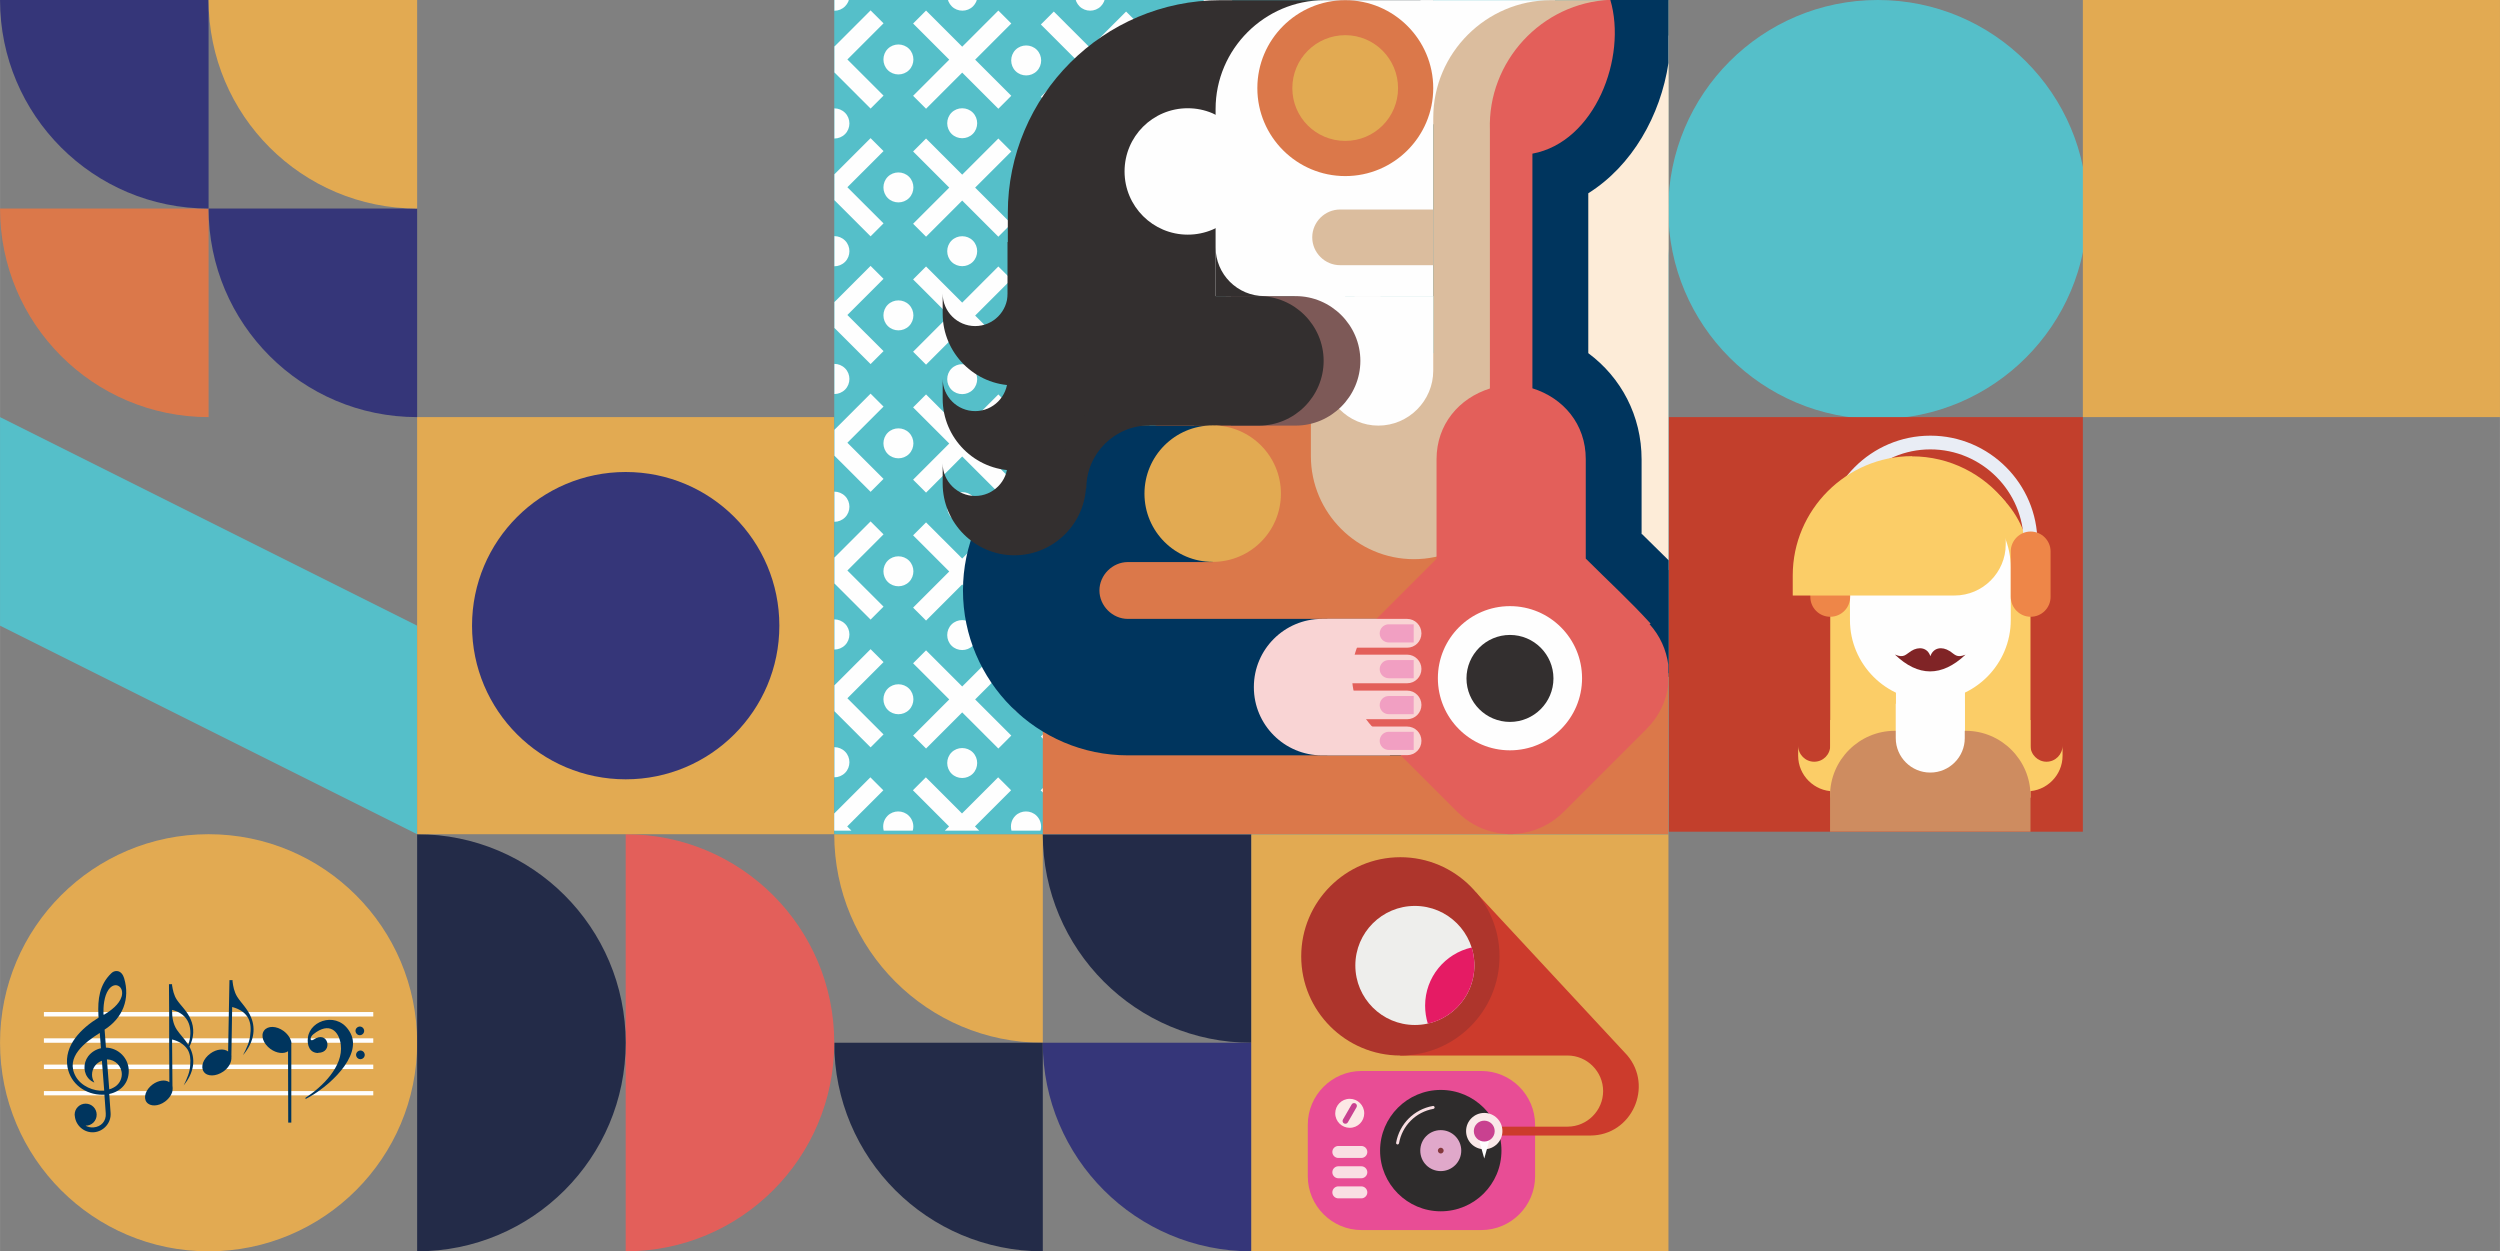 <?xml version="1.0" encoding="UTF-8"?>
<!DOCTYPE svg PUBLIC "-//W3C//DTD SVG 1.1//EN" "http://www.w3.org/Graphics/SVG/1.1/DTD/svg11.dtd">
<!-- Creator: CorelDRAW 2021 (64-Bit) -->
<svg xmlns="http://www.w3.org/2000/svg" xml:space="preserve" width="22.764mm" height="11.394mm" version="1.1" style="shape-rendering:geometricPrecision; text-rendering:geometricPrecision; image-rendering:optimizeQuality; fill-rule:evenodd; clip-rule:evenodd"
viewBox="0 0 129.34 64.74"
 xmlns:xlink="http://www.w3.org/1999/xlink"
 xmlns:xodm="http://www.corel.com/coreldraw/odm/2003">
 <rect x="0" y="0" width="129.34" height="64.74" fill="#808080" stroke="none"/>
 <defs>
  <style type="text/css">
   <![CDATA[
    .fil13 {fill:#FEFEFE}
    .fil18 {fill:#FEFEFE}
    .fil24 {fill:#FDECD8}
    .fil33 {fill:#FCE8E5}
    .fil21 {fill:#F9D4D4}
    .fil12 {fill:#FBCD67}
    .fil27 {fill:#F19FC2}
    .fil28 {fill:#E84D95}
    .fil37 {fill:#E51B64}
    .fil38 {fill:#FAE9E9}
    .fil31 {fill:#F9DFE3}
    .fil16 {fill:#EE8648}
    .fil6 {fill:#E35F5A}
    .fil25 {fill:#E35F5A}
    .fil36 {fill:#EEEEEC}
    .fil17 {fill:#E9EDF5}
    .fil9 {fill:#E2AA52}
    .fil5 {fill:#E2AA52}
    .fil30 {fill:#E0A8CA}
    .fil19 {fill:#DB784A}
    .fil34 {fill:#CC3B2C}
    .fil23 {fill:#DBBD9E}
    .fil11 {fill:#C23F2C}
    .fil15 {fill:#CE8C60}
    .fil39 {fill:#C94190}
    .fil35 {fill:#AE352C}
    .fil14 {fill:#802426}
    .fil32 {fill:#83373C}
    .fil26 {fill:#7D5957}
    .fil8 {fill:#55BFC9}
    .fil0 {fill:#55BFC9}
    .fil22 {fill:#332F2F}
    .fil29 {fill:#2E2C2C}
    .fil10 {fill:#353679}
    .fil7 {fill:#232B48}
    .fil20 {fill:#00355E}
    .fil3 {fill:#E2AA52;fill-rule:nonzero}
    .fil1 {fill:#DB784A;fill-rule:nonzero}
    .fil2 {fill:#353679;fill-rule:nonzero}
    .fil4 {fill:#232B48;fill-rule:nonzero}
   ]]>
  </style>
 </defs>
 <g id="Layer_x0020_1">
  <path class="fil0" d="M97.15 0c5.98,0 10.84,4.85 10.84,10.84 0,5.98 -4.85,10.84 -10.84,10.84 -5.98,0 -10.84,-4.85 -10.84,-10.84 0,-5.98 4.85,-10.84 10.84,-10.84z"/>
  <path class="fil1" d="M10.79 10.79l0 10.79c-5.96,0 -10.79,-4.83 -10.79,-10.79l10.79 0z"/>
  <path class="fil2" d="M21.58 10.79l0 10.79c-5.96,0 -10.79,-4.83 -10.79,-10.79l10.79 0z"/>
  <path class="fil2" d="M10.79 -0l0 10.79c-5.96,0 -10.79,-4.83 -10.79,-10.79l10.79 0z"/>
  <path class="fil3" d="M21.58 -0l0 10.79c-5.96,0 -10.79,-4.83 -10.79,-10.79l10.79 0z"/>
  <path class="fil3" d="M53.95 43.16l0 10.79 0 0c-5.96,0 -10.79,-4.83 -10.79,-10.79l10.79 0z"/>
  <path class="fil4" d="M64.74 43.16l0 10.79c-5.96,0 -10.79,-4.83 -10.79,-10.79l10.79 0z"/>
  <path class="fil4" d="M53.95 53.95l0 10.79 0 0c-5.96,0 -10.79,-4.83 -10.79,-10.79l10.79 0z"/>
  <path class="fil2" d="M64.74 53.95l0 10.79c-5.96,0 -10.79,-4.83 -10.79,-10.79l10.79 0z"/>
  <path class="fil5" d="M10.79 43.16c5.96,0 10.79,4.83 10.79,10.79 0,5.96 -4.83,10.79 -10.79,10.79 -5.96,0 -10.79,-4.83 -10.79,-10.79 0,-5.96 4.83,-10.79 10.79,-10.79z"/>
  <g id="_2839784978928">
   <path class="fil6" d="M32.37 43.16c5.96,0 10.79,4.83 10.79,10.79 0,5.96 -4.83,10.79 -10.79,10.79l0 -21.58z"/>
   <path class="fil7" d="M21.58 43.16c5.96,0 10.79,4.83 10.79,10.79 0,5.96 -4.83,10.79 -10.79,10.79l0 -21.58z"/>
  </g>
  <polygon class="fil8" points="-0,21.58 -0,32.37 21.58,43.16 21.58,32.37 "/>
  <polygon class="fil9" points="43.16,43.16 43.16,21.58 21.58,21.58 21.58,43.16 "/>
  <polygon class="fil9" points="129.34,21.58 129.34,0 107.76,0 107.76,21.58 "/>
  <polygon class="fil9" points="86.32,64.74 86.32,43.16 64.74,43.16 64.74,64.74 "/>
  <path class="fil10" d="M32.37 24.42c4.39,0 7.95,3.56 7.95,7.95 0,4.39 -3.56,7.95 -7.95,7.95 -4.39,0 -7.95,-3.56 -7.95,-7.95 0,-4.39 3.56,-7.95 7.95,-7.95z"/>
  <g id="_2839784980272">
   <polygon class="fil11" points="86.32,21.58 107.76,21.58 107.76,43.03 86.32,43.03 "/>
   <g>
    <path class="fil12" d="M94.69 41.27l10.36 0 0 -11.9c0,-2.85 -2.33,-5.18 -5.18,-5.18l0 0c-2.85,0 -5.18,2.33 -5.18,5.18l0 11.9z"/>
    <path class="fil12" d="M103.03 37.25l2.02 0 0 1.33c0,0.46 0.38,0.83 0.83,0.83l0 0c0.46,0 0.83,-0.38 0.83,-0.83l0 0.52c0,1.01 -0.83,1.84 -1.84,1.84l0 -0c-1.01,0 -1.84,-0.83 -1.84,-1.84l0 -1.84z"/>
    <path class="fil12" d="M96.71 37.25l-2.02 0 0 1.33c0,0.46 -0.37,0.83 -0.83,0.83l0 0c-0.46,0 -0.83,-0.38 -0.83,-0.83l0 0.52c0,1.01 0.83,1.84 1.84,1.84l0 -0c1.01,0 1.84,-0.83 1.84,-1.84l0 -1.84 0 0z"/>
    <polygon class="fil13" points="98.09,33.81 101.66,33.81 101.66,38.94 98.09,38.94 "/>
    <path class="fil13" d="M99.87 25.21l0 0c2.29,0 4.16,1.87 4.16,4.16l0 2.71c0,2.29 -1.87,4.16 -4.16,4.16l0 0c-2.29,0 -4.16,-1.87 -4.16,-4.16l0 -2.71c0,-2.29 1.87,-4.16 4.16,-4.16l0 0z"/>
    <path class="fil14" d="M98.05 33.87c0.46,0.19 0.54,-0.01 0.83,-0.19 0.38,-0.24 0.84,-0.19 0.99,0.27 0.16,-0.46 0.61,-0.51 0.99,-0.27 0.29,0.18 0.36,0.38 0.83,0.19 -1.23,1.16 -2.45,1.15 -3.65,0l0 -0z"/>
    <path class="fil15" d="M105.05 43.03l0 -1.87c0,-1.84 -1.51,-3.35 -3.35,-3.35l-3.67 0c-1.84,0 -3.35,1.51 -3.35,3.35l0 1.87 10.36 0 0 0z"/>
    <path class="fil13" d="M99.87 39.97l0 0c0.98,0 1.78,-0.8 1.78,-1.78l0 -1.78 -3.57 0 0 1.78c0,0.98 0.8,1.78 1.78,1.78l0 0z"/>
    <path class="fil16" d="M94.69 31.91l0 0c-0.57,0 -1.03,-0.46 -1.03,-1.03l0 -2.35c0,-0.56 0.46,-1.03 1.03,-1.03l0 0c0.57,0 1.03,0.46 1.03,1.03l0 2.35c0,0.57 -0.46,1.03 -1.03,1.03l0 0z"/>
    <path class="fil17" d="M104.7 29.73l0 -1.65c0,-2.66 -2.17,-4.83 -4.83,-4.83 -2.65,-0 -4.83,2.17 -4.83,4.83l0 2.54 -0.71 0 0 -2.54c0,-3.05 2.49,-5.54 5.54,-5.54 3.05,-0 5.54,2.49 5.54,5.54l0 1.65 -0.71 0 0 0z"/>
    <path class="fil12" d="M98.92 23.61l0 0c1.96,0 3.72,0.93 4.85,2.37l0 2.18c0,1.46 -1.19,2.65 -2.65,2.65l-8.37 0 0 -1.04c0,-3.39 2.78,-6.17 6.17,-6.17l0 0z"/>
    <path class="fil16" d="M105.06 31.91l-0 0c-0.56,0 -1.03,-0.46 -1.03,-1.03l0 -2.35c0,-0.56 0.46,-1.03 1.03,-1.03l0 0c0.56,0 1.03,0.46 1.03,1.03l0 2.35c0,0.57 -0.46,1.03 -1.03,1.03l0 0z"/>
   </g>
  </g>
  <polygon class="fil0" points="43.16,43.16 86.32,43.16 86.32,0 43.16,0 "/>
  <path class="fil18" d="M67.74 33.8l-0.67 0.67 1.87 1.87 -1.87 1.87 0.67 0.67 1.87 -1.87 1.87 1.87 0.67 -0.67 -1.87 -1.87 1.87 -1.87 -0.67 -0.67 -1.87 1.87 -1.87 -1.87 0 0zm-1.98 1.98c0.3,-0.3 0.8,-0.3 1.1,0 0.3,0.3 0.3,0.8 0,1.1 -0.3,0.3 -0.8,0.3 -1.1,0 -0.3,-0.3 -0.3,-0.8 0,-1.1l0 0zm4.4 4.4c0.3,-0.3 0.3,-0.8 0,-1.1 -0.3,-0.3 -0.8,-0.3 -1.1,0 -0.3,0.3 -0.3,0.8 0,1.1 0.3,0.3 0.8,0.3 1.1,0l0 0zm-2.42 -13l-0.67 0.67 1.87 1.87 -1.87 1.87 0.67 0.67 1.87 -1.87 1.87 1.87 0.67 -0.67 -1.87 -1.87 1.87 -1.87 -0.67 -0.67 -1.87 1.87 -1.87 -1.87 0 0zm-1.98 1.98c0.3,-0.3 0.8,-0.3 1.1,0 0.3,0.3 0.3,0.8 0,1.1 -0.3,0.3 -0.8,0.3 -1.1,0 -0.3,-0.3 -0.3,-0.8 0,-1.1l0 0zm4.4 4.4c0.3,-0.3 0.3,-0.8 0,-1.1 -0.3,-0.3 -0.8,-0.3 -1.1,0 -0.3,0.3 -0.3,0.8 0,1.1 0.3,0.3 0.8,0.3 1.1,0l0 0zm-2.42 -13l-0.67 0.67 1.87 1.87 -1.87 1.87 0.67 0.67 1.87 -1.87 1.87 1.87 0.67 -0.67 -1.87 -1.87 1.87 -1.87 -0.67 -0.67 -1.87 1.87 -1.87 -1.87 0 0zm-1.98 1.98c0.3,-0.3 0.8,-0.3 1.1,0 0.3,0.3 0.3,0.8 0,1.1 -0.3,0.3 -0.8,0.3 -1.1,0 -0.3,-0.3 -0.3,-0.8 0,-1.1l0 0zm4.4 4.4c0.3,-0.3 0.3,-0.8 0,-1.1 -0.3,-0.3 -0.8,-0.3 -1.1,0 -0.3,0.3 -0.3,0.8 0,1.1 0.3,0.3 0.8,0.3 1.1,0l0 0zm-2.42 -13l-0.67 0.67 1.87 1.87 -1.87 1.87 0.67 0.67 1.87 -1.87 1.87 1.87 0.67 -0.67 -1.87 -1.87 1.87 -1.87 -0.67 -0.67 -1.87 1.87 -1.87 -1.87 0 0zm-1.98 1.98c0.3,-0.3 0.8,-0.3 1.1,0 0.3,0.3 0.3,0.8 0,1.1 -0.3,0.3 -0.8,0.3 -1.1,0 -0.3,-0.3 -0.3,-0.8 0,-1.1l0 0zm4.4 4.4c0.3,-0.3 0.3,-0.8 0,-1.1 -0.3,-0.3 -0.8,-0.3 -1.1,0 -0.3,0.3 -0.3,0.8 0,1.1 0.3,0.3 0.8,0.3 1.1,0l0 0zm-2.42 -13l-0.67 0.67 1.87 1.87 -1.87 1.87 0.67 0.67 1.87 -1.87 1.87 1.87 0.67 -0.67 -1.87 -1.87 1.87 -1.87 -0.67 -0.67 -1.87 1.87 -1.87 -1.87 0 0zm-1.98 1.98c0.3,-0.3 0.8,-0.3 1.1,0 0.3,0.3 0.3,0.8 0,1.1 -0.3,0.3 -0.8,0.3 -1.1,0 -0.3,-0.3 -0.3,-0.8 0,-1.1l0 0zm4.4 4.4c0.3,-0.3 0.3,-0.8 0,-1.1 -0.3,-0.3 -0.8,-0.3 -1.1,0 -0.3,0.3 -0.3,0.8 0,1.1 0.3,0.3 0.8,0.3 1.1,0l0 0zm-2.42 -13l-0.67 0.67 1.87 1.87 -1.87 1.87 0.67 0.67 1.87 -1.87 1.87 1.87 0.67 -0.67 -1.87 -1.87 1.87 -1.87 -0.67 -0.67 -1.87 1.87 -1.87 -1.87 0 0zm-1.98 1.98c0.3,-0.3 0.8,-0.3 1.1,0 0.3,0.3 0.3,0.8 0,1.1 -0.3,0.3 -0.8,0.3 -1.1,0 -0.3,-0.3 -0.3,-0.8 0,-1.1l0 0zm4.4 4.4c0.3,-0.3 0.3,-0.8 0,-1.1 -0.3,-0.3 -0.8,-0.3 -1.1,0 -0.3,0.3 -0.3,0.8 0,1.1 0.3,0.3 0.8,0.3 1.1,0l0 0zm-9.03 26.67l-0.67 0.67 1.87 1.87 -1.87 1.87 0.67 0.67 1.87 -1.87 1.87 1.87 0.67 -0.67 -1.87 -1.87 1.87 -1.87 -0.67 -0.67 -1.87 1.87 -1.87 -1.87 0 0zm-1.98 1.98c0.3,-0.3 0.8,-0.3 1.1,0 0.3,0.3 0.3,0.8 0,1.1 -0.3,0.3 -0.8,0.3 -1.1,0 -0.3,-0.3 -0.3,-0.8 0,-1.1l0 0zm4.4 4.4c0.3,-0.3 0.3,-0.8 0,-1.1 -0.3,-0.3 -0.8,-0.3 -1.1,0 -0.3,0.3 -0.3,0.8 0,1.1 0.3,0.3 0.8,0.3 1.1,0l0 0zm-2.42 -13l-0.67 0.67 1.87 1.87 -1.87 1.87 0.67 0.67 1.87 -1.87 1.87 1.87 0.67 -0.67 -1.87 -1.87 1.87 -1.87 -0.67 -0.67 -1.87 1.87 -1.87 -1.87 0 0zm-1.98 1.98c0.3,-0.3 0.8,-0.3 1.1,0 0.3,0.3 0.3,0.8 0,1.1 -0.3,0.3 -0.8,0.3 -1.1,0 -0.3,-0.3 -0.3,-0.8 0,-1.1l0 0zm4.4 4.4c0.3,-0.3 0.3,-0.8 0,-1.1 -0.3,-0.3 -0.8,-0.3 -1.1,0 -0.3,0.3 -0.3,0.8 0,1.1 0.3,0.3 0.8,0.3 1.1,0l0 0zm-2.42 -13l-0.67 0.67 1.87 1.87 -1.87 1.87 0.67 0.67 1.87 -1.87 1.87 1.87 0.67 -0.67 -1.87 -1.87 1.87 -1.87 -0.67 -0.67 -1.87 1.87 -1.87 -1.87 0 0zm-1.98 1.98c0.3,-0.3 0.8,-0.3 1.1,0 0.3,0.3 0.3,0.8 0,1.1 -0.3,0.3 -0.8,0.3 -1.1,0 -0.3,-0.3 -0.3,-0.8 0,-1.1l0 0zm4.4 4.4c0.3,-0.3 0.3,-0.8 0,-1.1 -0.3,-0.3 -0.8,-0.3 -1.1,0 -0.3,0.3 -0.3,0.8 0,1.1 0.3,0.3 0.8,0.3 1.1,0l0 0zm-2.42 -13l-0.67 0.67 1.87 1.87 -1.87 1.87 0.67 0.67 1.87 -1.87 1.87 1.87 0.67 -0.67 -1.87 -1.87 1.87 -1.87 -0.67 -0.67 -1.87 1.87 -1.87 -1.87 0 0zm-1.98 1.98c0.3,-0.3 0.8,-0.3 1.1,0 0.3,0.3 0.3,0.8 0,1.1 -0.3,0.3 -0.8,0.3 -1.1,0 -0.3,-0.3 -0.3,-0.8 0,-1.1l0 0zm4.4 4.4c0.3,-0.3 0.3,-0.8 0,-1.1 -0.3,-0.3 -0.8,-0.3 -1.1,0 -0.3,0.3 -0.3,0.8 0,1.1 0.3,0.3 0.8,0.3 1.1,0l0 0zm-2.42 -13l-0.67 0.67 1.87 1.87 -1.87 1.87 0.67 0.67 1.87 -1.87 1.87 1.87 0.67 -0.67 -1.87 -1.87 1.87 -1.87 -0.67 -0.67 -1.87 1.87 -1.87 -1.87 0 0zm-1.98 1.98c0.3,-0.3 0.8,-0.3 1.1,0 0.3,0.3 0.3,0.8 0,1.1 -0.3,0.3 -0.8,0.3 -1.1,0 -0.3,-0.3 -0.3,-0.8 0,-1.1l0 0zm4.4 4.4c0.3,-0.3 0.3,-0.8 0,-1.1 -0.3,-0.3 -0.8,-0.3 -1.1,0 -0.3,0.3 -0.3,0.8 0,1.1 0.3,0.3 0.8,0.3 1.1,0l0 0zm-2.42 -13l-0.67 0.67 1.87 1.87 -1.87 1.87 0.67 0.67 1.87 -1.87 1.87 1.87 0.67 -0.67 -1.87 -1.87 1.87 -1.87 -0.67 -0.67 -1.87 1.87 -1.87 -1.87 0 0zm-1.98 1.98c0.3,-0.3 0.8,-0.3 1.1,0 0.3,0.3 0.3,0.8 0,1.1 -0.3,0.3 -0.8,0.3 -1.1,0 -0.3,-0.3 -0.3,-0.8 0,-1.1l0 0zm4.4 4.4c0.3,-0.3 0.3,-0.8 0,-1.1 -0.3,-0.3 -0.8,-0.3 -1.1,0 -0.3,0.3 -0.3,0.8 0,1.1 0.3,0.3 0.8,0.3 1.1,0l0 0zm-9.03 26.67l-0.67 0.67 1.87 1.87 -1.87 1.87 0.67 0.67 1.87 -1.87 1.87 1.87 0.67 -0.67 -1.87 -1.87 1.87 -1.87 -0.67 -0.67 -1.87 1.87 -1.87 -1.87 0 0zm-1.98 1.98c0.3,-0.3 0.8,-0.3 1.1,0 0.3,0.3 0.3,0.8 0,1.1 -0.3,0.3 -0.8,0.3 -1.1,0 -0.3,-0.3 -0.3,-0.8 0,-1.1l0 0zm4.4 4.4c0.3,-0.3 0.3,-0.8 0,-1.1 -0.3,-0.3 -0.8,-0.3 -1.1,0 -0.3,0.3 -0.3,0.8 0,1.1 0.3,0.3 0.8,0.3 1.1,0l0 0zm-2.42 -13l-0.67 0.67 1.87 1.87 -1.87 1.87 0.67 0.67 1.87 -1.87 1.87 1.87 0.67 -0.67 -1.87 -1.87 1.87 -1.87 -0.67 -0.67 -1.87 1.87 -1.87 -1.87 0 0zm-1.98 1.98c0.3,-0.3 0.8,-0.3 1.1,0 0.3,0.3 0.3,0.8 0,1.1 -0.3,0.3 -0.8,0.3 -1.1,0 -0.3,-0.3 -0.3,-0.8 0,-1.1l0 0zm4.4 4.4c0.3,-0.3 0.3,-0.8 0,-1.1 -0.3,-0.3 -0.8,-0.3 -1.1,0 -0.3,0.3 -0.3,0.8 0,1.1 0.3,0.3 0.8,0.3 1.1,0l0 0zm-2.42 -13l-0.67 0.67 1.87 1.87 -1.87 1.87 0.67 0.67 1.87 -1.87 1.87 1.87 0.67 -0.67 -1.87 -1.87 1.87 -1.87 -0.67 -0.67 -1.87 1.87 -1.87 -1.87 0 0zm-1.98 1.98c0.3,-0.3 0.8,-0.3 1.1,0 0.3,0.3 0.3,0.8 0,1.1 -0.3,0.3 -0.8,0.3 -1.1,0 -0.3,-0.3 -0.3,-0.8 0,-1.1l0 0zm4.4 4.4c0.3,-0.3 0.3,-0.8 0,-1.1 -0.3,-0.3 -0.8,-0.3 -1.1,0 -0.3,0.3 -0.3,0.8 0,1.1 0.3,0.3 0.8,0.3 1.1,0l0 0zm-2.42 -13l-0.67 0.67 1.87 1.87 -1.87 1.87 0.67 0.67 1.87 -1.87 1.87 1.87 0.67 -0.67 -1.87 -1.87 1.87 -1.87 -0.67 -0.67 -1.87 1.87 -1.87 -1.87 0 0zm-1.98 1.98c0.3,-0.3 0.8,-0.3 1.1,0 0.3,0.3 0.3,0.8 0,1.1 -0.3,0.3 -0.8,0.3 -1.1,0 -0.3,-0.3 -0.3,-0.8 0,-1.1l0 0zm4.4 4.4c0.3,-0.3 0.3,-0.8 0,-1.1 -0.3,-0.3 -0.8,-0.3 -1.1,0 -0.3,0.3 -0.3,0.8 0,1.1 0.3,0.3 0.8,0.3 1.1,0l0 0zm-2.42 -13l-0.67 0.67 1.87 1.87 -1.87 1.87 0.67 0.67 1.87 -1.87 1.87 1.87 0.67 -0.67 -1.87 -1.87 1.87 -1.87 -0.67 -0.67 -1.87 1.87 -1.87 -1.87 0 0zm-1.98 1.98c0.3,-0.3 0.8,-0.3 1.1,0 0.3,0.3 0.3,0.8 0,1.1 -0.3,0.3 -0.8,0.3 -1.1,0 -0.3,-0.3 -0.3,-0.8 0,-1.1l0 0zm4.4 4.4c0.3,-0.3 0.3,-0.8 0,-1.1 -0.3,-0.3 -0.8,-0.3 -1.1,0 -0.3,0.3 -0.3,0.8 0,1.1 0.3,0.3 0.8,0.3 1.1,0l0 0zm-2.42 -13l-0.67 0.67 1.87 1.87 -1.87 1.87 0.67 0.67 1.87 -1.87 1.87 1.87 0.67 -0.67 -1.87 -1.87 1.87 -1.87 -0.67 -0.67 -1.87 1.87 -1.87 -1.87 0 0zm-1.98 1.98c0.3,-0.3 0.8,-0.3 1.1,0 0.3,0.3 0.3,0.8 0,1.1 -0.3,0.3 -0.8,0.3 -1.1,0 -0.3,-0.3 -0.3,-0.8 0,-1.1l0 0zm4.4 4.4c0.3,-0.3 0.3,-0.8 0,-1.1 -0.3,-0.3 -0.8,-0.3 -1.1,0 -0.3,0.3 -0.3,0.8 0,1.1 0.3,0.3 0.8,0.3 1.1,0l0 0zm-9.03 26.67l-0.67 0.67 1.87 1.87 -1.87 1.87 0.67 0.67 1.87 -1.87 1.87 1.87 0.67 -0.67 -1.87 -1.87 1.87 -1.87 -0.67 -0.67 -1.87 1.87 -1.87 -1.87 0 0zm-1.98 1.98c0.3,-0.3 0.8,-0.3 1.1,0 0.3,0.3 0.3,0.8 0,1.1 -0.3,0.3 -0.8,0.3 -1.1,0 -0.3,-0.3 -0.3,-0.8 0,-1.1l0 0zm4.4 4.4c0.3,-0.3 0.3,-0.8 0,-1.1 -0.3,-0.3 -0.8,-0.3 -1.1,0 -0.3,0.3 -0.3,0.8 0,1.1 0.3,0.3 0.8,0.3 1.1,0l0 0zm-2.42 -13l-0.67 0.67 1.87 1.87 -1.87 1.87 0.67 0.67 1.87 -1.87 1.87 1.87 0.67 -0.67 -1.87 -1.87 1.87 -1.87 -0.67 -0.67 -1.87 1.87 -1.87 -1.87 0 0zm-1.98 1.98c0.3,-0.3 0.8,-0.3 1.1,0 0.3,0.3 0.3,0.8 0,1.1 -0.3,0.3 -0.8,0.3 -1.1,0 -0.3,-0.3 -0.3,-0.8 0,-1.1l0 0zm4.4 4.4c0.3,-0.3 0.3,-0.8 0,-1.1 -0.3,-0.3 -0.8,-0.3 -1.1,0 -0.3,0.3 -0.3,0.8 0,1.1 0.3,0.3 0.8,0.3 1.1,0l0 0zm-2.42 -13l-0.67 0.67 1.87 1.87 -1.87 1.87 0.67 0.67 1.87 -1.87 1.87 1.87 0.67 -0.67 -1.87 -1.87 1.87 -1.87 -0.67 -0.67 -1.87 1.87 -1.87 -1.87 0 0zm-1.98 1.98c0.3,-0.3 0.8,-0.3 1.1,0 0.3,0.3 0.3,0.8 0,1.1 -0.3,0.3 -0.8,0.3 -1.1,0 -0.3,-0.3 -0.3,-0.8 0,-1.1l0 0zm4.4 4.4c0.3,-0.3 0.3,-0.8 0,-1.1 -0.3,-0.3 -0.8,-0.3 -1.1,0 -0.3,0.3 -0.3,0.8 0,1.1 0.3,0.3 0.8,0.3 1.1,0l0 0zm-2.42 -13l-0.67 0.67 1.87 1.87 -1.87 1.87 0.67 0.67 1.87 -1.87 1.87 1.87 0.67 -0.67 -1.87 -1.87 1.87 -1.87 -0.67 -0.67 -1.87 1.87 -1.87 -1.87 0 0zm-1.98 1.98c0.3,-0.3 0.8,-0.3 1.1,0 0.3,0.3 0.3,0.8 0,1.1 -0.3,0.3 -0.8,0.3 -1.1,0 -0.3,-0.3 -0.3,-0.8 0,-1.1l0 0zm4.4 4.4c0.3,-0.3 0.3,-0.8 0,-1.1 -0.3,-0.3 -0.8,-0.3 -1.1,0 -0.3,0.3 -0.3,0.8 0,1.1 0.3,0.3 0.8,0.3 1.1,0l0 0zm-2.42 -13l-0.67 0.67 1.87 1.87 -1.87 1.87 0.67 0.67 1.87 -1.87 1.87 1.87 0.67 -0.67 -1.87 -1.87 1.87 -1.87 -0.67 -0.67 -1.87 1.87 -1.87 -1.87 0 0zm-1.98 1.98c0.3,-0.3 0.8,-0.3 1.1,0 0.3,0.3 0.3,0.8 0,1.1 -0.3,0.3 -0.8,0.3 -1.1,0 -0.3,-0.3 -0.3,-0.8 0,-1.1l0 0zm4.4 4.4c0.3,-0.3 0.3,-0.8 0,-1.1 -0.3,-0.3 -0.8,-0.3 -1.1,0 -0.3,0.3 -0.3,0.8 0,1.1 0.3,0.3 0.8,0.3 1.1,0l0 0zm-2.42 -13l-0.67 0.67 1.87 1.87 -1.87 1.87 0.67 0.67 1.87 -1.87 1.87 1.87 0.67 -0.67 -1.87 -1.87 1.87 -1.87 -0.67 -0.67 -1.87 1.87 -1.87 -1.87 0 0zm-1.98 1.98c0.3,-0.3 0.8,-0.3 1.1,0 0.3,0.3 0.3,0.8 0,1.1 -0.3,0.3 -0.8,0.3 -1.1,0 -0.3,-0.3 -0.3,-0.8 0,-1.1l0 0zm4.4 4.4c0.3,-0.3 0.3,-0.8 0,-1.1 -0.3,-0.3 -0.8,-0.3 -1.1,0 -0.3,0.3 -0.3,0.8 0,1.1 0.3,0.3 0.8,0.3 1.1,0l0 0zm-7.16 31.73l0 1.56c0.2,0 0.4,-0.08 0.55,-0.23 0.3,-0.3 0.3,-0.8 0,-1.1 -0.15,-0.15 -0.35,-0.23 -0.55,-0.23l0 0zm0 -3.19l0 1.33 1.87 1.87 0.67 -0.67 -1.87 -1.87 1.87 -1.87 -0.67 -0.67 -1.87 1.87 0 0zm0 -3.42l0 1.56c0.2,-0 0.4,-0.08 0.55,-0.23 0.3,-0.3 0.3,-0.8 0,-1.1 -0.15,-0.15 -0.35,-0.23 -0.55,-0.23l0 0zm0 -3.19l0 1.33 1.87 1.87 0.67 -0.67 -1.87 -1.87 1.87 -1.87 -0.67 -0.67 -1.87 1.87 0 0zm0 -3.42l0 1.56c0.2,0 0.4,-0.08 0.55,-0.23 0.3,-0.3 0.3,-0.8 0,-1.1 -0.15,-0.15 -0.35,-0.23 -0.55,-0.23l0 0zm0 -3.19l0 1.33 1.87 1.87 0.67 -0.67 -1.87 -1.87 1.87 -1.87 -0.67 -0.67 -1.87 1.87 0 0zm0 -3.42l0 1.56c0.2,0 0.4,-0.08 0.55,-0.23 0.3,-0.3 0.3,-0.8 0,-1.1 -0.15,-0.15 -0.35,-0.23 -0.55,-0.23l0 0zm0 -3.19l0 1.33 1.87 1.87 0.67 -0.67 -1.87 -1.87 1.87 -1.87 -0.67 -0.67 -1.87 1.87 0 0zm0 -3.42l0 1.56c0.2,0 0.4,-0.08 0.55,-0.23 0.3,-0.3 0.3,-0.8 0,-1.1 -0.15,-0.15 -0.35,-0.23 -0.55,-0.23l0 0zm0 -3.19l0 1.33 1.87 1.87 0.67 -0.67 -1.87 -1.87 1.87 -1.87 -0.67 -0.67 -1.87 1.87 0 0zm0 -3.42l0 1.56c0.2,0 0.4,-0.08 0.55,-0.23 0.3,-0.3 0.3,-0.8 0,-1.1 -0.15,-0.15 -0.35,-0.23 -0.55,-0.23l0 0zm0 -3.19l0 1.33 1.87 1.87 0.67 -0.67 -1.87 -1.87 1.87 -1.87 -0.67 -0.67 -1.87 1.87 0 0zm0.78 -2.6l-0.78 0 0 0.74c0.2,0 0.4,-0.08 0.55,-0.23 0.14,-0.14 0.22,-0.32 0.23,-0.51l0 0zm6.61 0l-1.55 0c0.01,0.19 0.09,0.37 0.23,0.51 0.3,0.3 0.8,0.3 1.1,0 0.14,-0.14 0.22,-0.32 0.23,-0.51l0 0zm6.61 0l-1.55 0c0.01,0.19 0.09,0.37 0.23,0.51 0.3,0.3 0.8,0.3 1.1,0 0.14,-0.14 0.22,-0.32 0.23,-0.51l0 0zm6.61 0l-1.55 0c0.01,0.19 0.09,0.37 0.23,0.51 0.3,0.3 0.8,0.3 1.1,0 0.14,-0.14 0.22,-0.32 0.23,-0.51l0 0zm6.61 0l-1.55 0c0.01,0.19 0.09,0.37 0.23,0.51 0.3,0.3 0.8,0.3 1.1,0 0.14,-0.14 0.22,-0.32 0.23,-0.51l0 0zm-1.66 43.16l1.76 0 -0.22 -0.22 1.87 -1.87 -0.67 -0.67 -1.87 1.87 -1.87 -1.87 -0.67 0.67 1.87 1.87 -0.21 0.22 0 0zm-3.17 0l1.49 0c0.08,-0.26 0.01,-0.56 -0.2,-0.77 -0.3,-0.3 -0.8,-0.3 -1.1,0 -0.21,0.21 -0.27,0.5 -0.2,0.77l0 0zm-3.45 0l1.77 0 -0.22 -0.22 1.87 -1.87 -0.67 -0.67 -1.87 1.87 -1.87 -1.87 -0.67 0.67 1.87 1.87 -0.22 0.22 0 0zm-3.16 0l1.49 0c0.08,-0.26 0.01,-0.56 -0.2,-0.77 -0.3,-0.3 -0.8,-0.3 -1.1,0 -0.21,0.21 -0.27,0.5 -0.2,0.77l0 0zm-3.45 0l1.77 0 -0.22 -0.22 1.87 -1.87 -0.67 -0.67 -1.87 1.87 -1.87 -1.87 -0.67 0.67 1.87 1.87 -0.22 0.22 0 0zm-3.16 0l1.49 0c0.08,-0.26 0.01,-0.56 -0.2,-0.77 -0.3,-0.3 -0.8,-0.3 -1.1,0 -0.21,0.21 -0.27,0.5 -0.2,0.77l0 0zm-3.45 0l1.77 0 -0.22 -0.22 1.87 -1.87 -0.67 -0.67 -1.87 1.87 -1.87 -1.87 -0.67 0.67 1.87 1.87 -0.22 0.22 0 0zm-3.16 0l1.49 0c0.08,-0.26 0.01,-0.56 -0.2,-0.77 -0.3,-0.3 -0.8,-0.3 -1.1,0 -0.21,0.21 -0.27,0.5 -0.2,0.77l0 0zm-2.56 0l0.88 0 -0.22 -0.22 1.87 -1.87 -0.67 -0.67 -1.87 1.87 0 0.88z"/>
  <path class="fil19" d="M64.52 20.82l9.77 0 4 22.34 -24.34 0 0 -11.17c0,-6.14 4.76,-11.17 10.57,-11.17l0 0z"/>
  <path class="fil20" d="M62.74 22.02l-4.39 0c-4.69,0 -8.53,3.84 -8.53,8.53l0 0c0,4.69 3.84,8.53 8.53,8.53l24.67 0 0 -7.06 -24.67 0c-0.8,0 -1.47,-0.68 -1.47,-1.47 0,-0.8 0.68,-1.47 1.47,-1.47l4.39 0 0 -7.06z"/>
  <path class="fil21" d="M68.39 39.08l3.52 0 0 -7.06 -3.52 0c-1.94,0 -3.52,1.58 -3.52,3.52l0 0.02c0,1.94 1.58,3.52 3.52,3.52l0 0z"/>
  <path class="fil22" d="M74.15 0.01l-11.01 0c-6.05,0 -11,4.95 -11,11l0 11.01 10.76 0 0 -6.7 11.25 0 0 -15.31z"/>
  <path class="fil23" d="M78.49 18.27l-10.67 0 0 5.33c0,2.93 2.4,5.33 5.33,5.33l0 0c2.93,0 5.33,-2.4 5.33,-5.33l0 -5.33z"/>
  <polygon class="fil13" points="80.45,0.01 73.49,0.01 73.49,6.43 80.45,6.43 "/>
  <path class="fil23" d="M86.32 0.01l-6.08 0c-3.35,0 -6.09,2.74 -6.09,6.09l0 12.59 6.09 0c3.26,0 5.94,-2.59 6.08,-5.82l0 -12.87z"/>
  <polygon class="fil24" points="86.32,1.84 82.17,1.84 82.17,29.49 86.32,29.49 "/>
  <path class="fil20" d="M84.93 27.64l0 -3.87c0,-2.26 -1.06,-4.24 -2.76,-5.5 0,-4.99 0,-3.45 0,-8.27 2.27,-1.42 3.74,-4.02 4.15,-6.74l0 -3.26 -3.17 0 0 3.01 -4.03 0 0 32.01 7.21 0 0 -6.03c-0.43,-0.43 -0.96,-0.94 -1.38,-1.36l0 0z"/>
  <polygon class="fil19" points="86.32,43.16 77.99,43.16 77.99,34.83 86.32,34.83 "/>
  <path class="fil25" d="M85.34 32.29c0.55,0.61 0.87,1.34 0.97,2.1l0 1.06c-0.11,0.83 -0.48,1.62 -1.11,2.25l-4.31 4.31c-0.5,0.5 -1.11,0.84 -1.75,1.01 -0.03,0.01 -0.06,0.02 -0.09,0.02l0 0c-0.03,0.01 -0.06,0.01 -0.09,0.02l0 0c-0.03,0.01 -0.06,0.01 -0.09,0.02l0 0c-0.03,0.01 -0.06,0.01 -0.09,0.02l0 0c-0.03,0.01 -0.06,0.01 -0.09,0.01l0 0c-0.03,0 -0.06,0.01 -0.1,0.01l0 0c-0.03,0 -0.06,0.01 -0.09,0.01l0 0c-0.03,0 -0.06,0.01 -0.09,0.01l0 0c-0.03,0 -0.06,0 -0.09,0.01l0 0c-0.03,0 -0.06,0 -0.09,0l0 0c-0.03,0 -0.06,0 -0.09,0l0 0c-0.03,0 -0.06,-0 -0.09,-0l0 0c-0.03,-0 -0.06,-0 -0.09,-0l0 0c-0.03,-0 -0.06,-0 -0.09,-0.01l0 0c-0.03,-0 -0.06,-0.01 -0.09,-0.01l0 0c-0.03,-0 -0.06,-0.01 -0.09,-0.01l0 0c-0.03,-0 -0.06,-0.01 -0.09,-0.01l0 0c-0.03,-0 -0.06,-0.01 -0.09,-0.01l0 0c-0.03,-0.01 -0.06,-0.01 -0.09,-0.02l0 0c-0.03,-0.01 -0.06,-0.01 -0.09,-0.02l0 0c-0.03,-0.01 -0.06,-0.01 -0.09,-0.02l0 0c-0.03,-0.01 -0.06,-0.02 -0.09,-0.02 -0.64,-0.17 -1.25,-0.51 -1.75,-1.01l-4.31 -4.31c-1.53,-1.53 -1.53,-4.03 0,-5.56l3.23 -3.23 0 -5.15c0,-1.81 1.17,-3.16 2.76,-3.66l0 -13.39c-0.12,-3.52 2.67,-6.57 6.23,-6.72 0.88,2.98 -0.79,7.36 -4.03,7.96 0,2.67 0,9.47 0,12.14 1.6,0.5 2.76,1.85 2.76,3.66l0 5.15c1.11,1.11 2.32,2.22 3.36,3.37l0 0z"/>
  <path class="fil13" d="M78.12 31.36c-2.06,0 -3.73,1.67 -3.73,3.73 0,2.06 1.67,3.73 3.73,3.73 2.06,0 3.73,-1.67 3.73,-3.73 0,-2.06 -1.67,-3.73 -3.73,-3.73l0 0z"/>
  <path class="fil22" d="M78.12 32.85c-1.24,0 -2.25,1.01 -2.25,2.25 0,1.24 1.01,2.25 2.25,2.25 1.24,0 2.25,-1.01 2.25,-2.25 0,-1.24 -1.01,-2.25 -2.25,-2.25l0 0z"/>
  <path class="fil13" d="M61.45 5.6c-1.81,0 -3.27,1.46 -3.27,3.27 0,1.81 1.47,3.27 3.27,3.27 1.81,0 3.27,-1.46 3.27,-3.27 0,-1.81 -1.47,-3.27 -3.27,-3.27l0 0z"/>
  <path class="fil13" d="M74.15 0.01l-5.63 0c-3.09,0 -5.63,2.53 -5.63,5.63l0 9.69 11.25 0 0 -15.31z"/>
  <path class="fil19" d="M69.6 0.01c-2.51,0 -4.55,2.04 -4.55,4.55 0,2.51 2.04,4.55 4.55,4.55 2.51,0 4.55,-2.04 4.55,-4.55 0,-2.51 -2.04,-4.55 -4.55,-4.55l0 0z"/>
  <path class="fil23" d="M74.15 10.84l-4.82 0c-0.79,0 -1.44,0.65 -1.44,1.44l0 0c0,0.79 0.65,1.44 1.44,1.44l4.82 0 0 -2.88z"/>
  <path class="fil18" d="M74.15 15.32l-5.67 0 0 3.86c0,1.56 1.28,2.84 2.83,2.84l0 0c1.56,0 2.84,-1.28 2.84,-2.84l0 -3.86z"/>
  <path class="fil5" d="M69.6 1.82c-1.51,0 -2.74,1.22 -2.74,2.74 0,1.51 1.22,2.73 2.74,2.73 1.51,0 2.73,-1.22 2.73,-2.73 0,-1.51 -1.22,-2.74 -2.73,-2.74l0 0z"/>
  <polygon class="fil13" points="69.59,14.71 66.98,14.71 66.98,17.32 69.59,17.32 "/>
  <path class="fil26" d="M67.03 15.32l-3.35 0 0 6.7 3.35 0c1.84,0 3.35,-1.51 3.35,-3.35l0 0c0,-1.84 -1.51,-3.35 -3.35,-3.35l0 0z"/>
  <path class="fil22" d="M65.13 15.32l-3.35 0 0 6.7 3.35 0c1.84,0 3.35,-1.51 3.35,-3.35l0 0c0,-1.84 -1.51,-3.35 -3.35,-3.35l0 0z"/>
  <path class="fil5" d="M62.74 29.07c-1.95,0 -3.53,-1.58 -3.53,-3.53 0,-1.95 1.58,-3.53 3.53,-3.53 1.95,0 3.53,1.58 3.53,3.53 0,1.95 -1.58,3.53 -3.53,3.53l0 0z"/>
  <path class="fil21" d="M68.67 32.02l4.13 0c0.41,0 0.74,0.34 0.74,0.75l0 0c0,0.41 -0.33,0.74 -0.74,0.74l-4.13 0 0 -1.49z"/>
  <path class="fil21" d="M68.67 33.87l4.13 0c0.41,0 0.74,0.34 0.74,0.74l0 0c0,0.41 -0.33,0.74 -0.74,0.74l-4.13 0 0 -1.49z"/>
  <path class="fil21" d="M68.67 35.73l4.13 0c0.41,0 0.74,0.34 0.74,0.74l0 0c0,0.41 -0.33,0.74 -0.74,0.74l-4.13 0 0 -1.49z"/>
  <path class="fil21" d="M68.67 37.59l4.13 0c0.41,0 0.74,0.33 0.74,0.74l0 0c0,0.41 -0.33,0.74 -0.74,0.74l-4.13 0 0 -1.49z"/>
  <path class="fil27" d="M73.14 32.3l-1.29 0c-0.26,0 -0.47,0.21 -0.47,0.47l0 0c0,0.26 0.21,0.47 0.47,0.47l1.29 0 0 -0.93z"/>
  <path class="fil27" d="M73.14 34.15l-1.29 0c-0.26,0 -0.47,0.21 -0.47,0.47l0 0c0,0.26 0.21,0.47 0.47,0.47l1.29 0 0 -0.93z"/>
  <path class="fil27" d="M73.14 36.01l-1.29 0c-0.26,0 -0.47,0.21 -0.47,0.47l0 0c0,0.26 0.21,0.47 0.47,0.47l1.29 0 0 -0.93z"/>
  <path class="fil27" d="M73.14 37.86l-1.29 0c-0.26,0 -0.47,0.21 -0.47,0.47l0 0c0,0.26 0.21,0.47 0.47,0.47l1.29 0 0 -0.93z"/>
  <path class="fil22" d="M65.42 15.32l-2.53 0 0 -2.53c0,1.4 1.13,2.53 2.53,2.53l0 0z"/>
  <path class="fil22" d="M56.2 21.31l-4.07 0 0 2.67c0,0.92 -0.75,1.68 -1.68,1.68l0 0c-0.92,0 -1.68,-0.76 -1.68,-1.68l0 1.04c0,2.04 1.67,3.71 3.71,3.71l0 0c2.04,0 3.71,-1.67 3.71,-3.71l0 -3.71z"/>
  <path class="fil22" d="M59.47 20.37l-3.59 0 0 4.91 0.32 0c0,-1.81 1.46,-3.27 3.27,-3.27l0 -1.64z"/>
  <path class="fil22" d="M56.2 16.92l-4.07 0 0 2.67c0,0.92 -0.75,1.68 -1.68,1.68l0 0c-0.92,0 -1.68,-0.75 -1.68,-1.68l0 1.04c0,2.04 1.67,3.71 3.71,3.71l0 0c2.04,0 3.71,-1.67 3.71,-3.71l0 -3.71z"/>
  <path class="fil22" d="M56.2 12.52l-4.07 0 0 2.67c0,0.92 -0.75,1.68 -1.68,1.68l0 0c-0.92,0 -1.68,-0.75 -1.68,-1.68l0 1.04c0,2.04 1.67,3.71 3.71,3.71l0 0c2.04,0 3.71,-1.67 3.71,-3.71l0 -3.71z"/>
  <polygon class="fil13" points="2.27,52.36 19.31,52.36 19.31,52.59 2.27,52.59 "/>
  <polygon class="fil13" points="2.27,53.72 19.31,53.72 19.31,53.95 2.27,53.95 "/>
  <polygon class="fil13" points="2.27,55.08 19.31,55.08 19.31,55.31 2.27,55.31 "/>
  <polygon class="fil13" points="2.27,56.45 19.31,56.45 19.31,56.67 2.27,56.67 "/>
  <g id="_2839785002256">
   <path class="fil20" d="M16.46 54.48c-0.43,0 -0.59,-0.39 -0.53,-0.81 0.12,-0.92 1.61,-1.38 2.21,-0.2 0.6,1.18 -1.14,2.79 -2.33,3.39l-0.01 -0.06c0.86,-0.56 1.97,-1.62 1.83,-2.75 -0.09,-0.7 -0.59,-1.21 -1.42,-0.54 -0.18,0.14 -0.2,0.4 0.01,0.28 0.76,-0.53 1.04,0.68 0.24,0.68l0 0zm2.18 -0.13c0.12,-0 0.22,0.09 0.23,0.22 0,0.12 -0.09,0.22 -0.22,0.23 -0.12,0 -0.22,-0.09 -0.23,-0.22 -0,-0.12 0.09,-0.22 0.22,-0.23l0 0zm-0.03 -1.24c0.12,-0 0.22,0.09 0.23,0.22 0,0.12 -0.09,0.22 -0.22,0.23 -0.12,0 -0.22,-0.09 -0.23,-0.22 -0,-0.12 0.09,-0.22 0.22,-0.23l0 0z"/>
   <path class="fil20" d="M8.93 56.28c0,0.02 0,0.04 -0,0.06 -0,0.22 -0.15,0.47 -0.39,0.65 -0.35,0.26 -0.78,0.27 -0.96,0.03 -0.18,-0.24 -0.04,-0.65 0.31,-0.91 0.3,-0.22 0.66,-0.27 0.87,-0.12 -0,-0.27 -0.02,-3.53 -0.01,-3.53 -0,-0.51 -0.01,-1.03 -0.01,-1.54l0.16 -0 0 0.06c0.04,0.24 0.09,0.51 0.25,0.75 0.2,0.3 0.53,0.58 0.71,1 0.2,0.45 0.18,0.94 -0.06,1.42 0.02,0.04 0.04,0.08 0.06,0.13 0.27,0.6 0.14,1.26 -0.36,1.88 0.17,-0.35 0.33,-0.7 0.34,-1.08 0.03,-0.3 -0.01,-0.56 -0.13,-0.77 -0.19,-0.29 -0.47,-0.44 -0.8,-0.53l0 0.01 -0.01 0 0.02 2.38c0,0.03 0.01,0.07 0.01,0.11l0 -0zm0.22 -3c0.16,0.24 0.41,0.48 0.59,0.78 0.26,-0.79 0.08,-1.59 -0.84,-1.81 0,0.37 0.04,0.71 0.25,1.03l0 0z"/>
   <path class="fil20" d="M11.97 54.71c0,0.02 -0,0.04 -0,0.06 -0.01,0.23 -0.16,0.49 -0.42,0.67 -0.38,0.26 -0.83,0.27 -1.01,0.01 -0.18,-0.26 -0.03,-0.68 0.35,-0.95 0.32,-0.23 0.7,-0.26 0.91,-0.1 0.02,-1.23 0.05,-2.46 0.07,-3.69l0.16 0 -0 0.07c0.03,0.25 0.08,0.53 0.24,0.79 0.2,0.32 0.54,0.62 0.72,1.07 0.26,0.63 0.12,1.32 -0.42,1.95 0.19,-0.36 0.36,-0.72 0.38,-1.11 0.09,-0.7 -0.19,-1.18 -0.94,-1.38l-0.04 2.49c0,0.04 0.01,0.07 0,0.11l0 0z"/>
   <path class="fil20" d="M5.41 56.64c-0.04,0 -0.07,0 -0.11,0 -0.87,0 -1.65,-0.55 -1.81,-1.43 -0.2,-1.13 0.73,-2.02 1.61,-2.56 -0,-0.03 -0,-0.06 -0.01,-0.1l-0 -0.04 0 0c-0.04,-0.81 0.05,-1.56 0.66,-2.15 0.08,-0.08 0.18,-0.13 0.3,-0.12 0.2,0.01 0.32,0.2 0.37,0.37 0.32,1.07 -0.07,2.06 -1.01,2.66l0.07 0.93c0.65,0.02 1.18,0.55 1.18,1.21 0,0.63 -0.41,1.06 -1.01,1.19l0.07 0.98c0.04,0.51 -0.36,0.96 -0.86,1 -0.5,0.04 -0.94,-0.34 -0.99,-0.83 -0,-0.03 -0.01,-0.05 -0.01,-0.08 0,-0.32 0.26,-0.57 0.57,-0.57 0.32,0 0.57,0.26 0.57,0.57 0,0.32 -0.25,0.57 -0.57,0.57 0.01,0.01 0.02,0.01 0.03,0.02 0.11,0.05 0.24,0.08 0.37,0.07 0.4,-0.03 0.67,-0.32 0.64,-0.73l-0.07 -0.97 0 0zm-0.19 -2.41l-0.06 -0.79c-0.75,0.48 -1.81,1.25 -1.24,2.26 0.28,0.49 0.91,0.77 1.47,0.73l-0.12 -1.55c-0.31,0.11 -0.51,0.4 -0.51,0.72 0,0.12 0.03,0.24 0.09,0.35l0.03 0.06 -0.06 -0.03c-0.07,-0.03 -0.14,-0.08 -0.19,-0.13 -0.33,-0.31 -0.34,-0.84 -0.07,-1.2 0.17,-0.22 0.4,-0.36 0.67,-0.42l0 0zm0.31 0.59l0.12 1.54c0.08,-0.02 0.15,-0.05 0.22,-0.09 0.26,-0.13 0.43,-0.4 0.43,-0.69 0,-0.42 -0.34,-0.76 -0.76,-0.77l0 -0zm-0.19 -2.35l0.02 -0 0 0.04c0.36,-0.21 0.81,-0.54 0.93,-0.95 0.06,-0.2 0.03,-0.46 -0.18,-0.56 -0.2,-0.09 -0.39,0.05 -0.5,0.21 -0.23,0.33 -0.27,0.87 -0.26,1.26l0 0z"/>
   <path class="fil20" d="M15.08 53.98c-0.02,-0.22 -0.17,-0.46 -0.41,-0.64 -0.37,-0.27 -0.82,-0.28 -1.01,-0.02 -0.19,0.26 -0.04,0.68 0.33,0.95 0.32,0.23 0.69,0.27 0.91,0.12 0,1.23 0.01,2.46 0.01,3.69l0.16 0 0 -1.49 -0 -2.39 0 -0.02 0 -0.19z"/>
  </g>
  <path class="fil28" d="M76.64 55.41l-6.2 0c-1.53,0 -2.78,1.25 -2.78,2.78l0 2.67c0,1.53 1.25,2.78 2.78,2.78l6.2 0c1.53,0 2.78,-1.25 2.78,-2.78l0 -2.67c0,-1.53 -1.25,-2.78 -2.78,-2.78l0 0z"/>
  <path class="fil29" d="M74.54 56.39c-1.73,0 -3.14,1.41 -3.14,3.14 0,1.73 1.41,3.14 3.14,3.14 1.73,0 3.14,-1.4 3.14,-3.14 0,-1.73 -1.4,-3.14 -3.14,-3.14l0 0z"/>
  <path class="fil30" d="M74.54 58.47c-0.59,0 -1.06,0.47 -1.06,1.06 0,0.59 0.47,1.06 1.06,1.06 0.58,0 1.06,-0.47 1.06,-1.06 0,-0.58 -0.47,-1.06 -1.06,-1.06l0 0z"/>
  <path class="fil31" d="M70.43 61.38l-1.19 0c-0.17,0 -0.31,0.14 -0.31,0.31l0 0c0,0.17 0.14,0.31 0.31,0.31l1.19 0c0.17,0 0.31,-0.14 0.31,-0.31l0 0c0,-0.17 -0.14,-0.31 -0.31,-0.31l0 0z"/>
  <path class="fil31" d="M70.43 60.34l-1.19 0c-0.17,0 -0.31,0.14 -0.31,0.31l0 0c0,0.17 0.14,0.31 0.31,0.31l1.19 0c0.17,0 0.31,-0.14 0.31,-0.31l0 0c0,-0.17 -0.14,-0.31 -0.31,-0.31l0 0z"/>
  <path class="fil31" d="M70.43 59.29l-1.19 0c-0.17,0 -0.31,0.14 -0.31,0.31l0 0c0,0.17 0.14,0.31 0.31,0.31l1.19 0c0.17,0 0.31,-0.14 0.31,-0.31l0 0c0,-0.17 -0.14,-0.31 -0.31,-0.31l0 0z"/>
  <path class="fil32" d="M74.54 59.38c-0.08,0 -0.15,0.07 -0.15,0.15 0,0.08 0.07,0.15 0.15,0.15 0.08,0 0.15,-0.07 0.15,-0.15 0,-0.08 -0.07,-0.15 -0.15,-0.15l0 0z"/>
  <path class="fil33" d="M69.83 56.85c-0.42,0 -0.75,0.34 -0.75,0.75 0,0.42 0.34,0.75 0.75,0.75 0.42,0 0.75,-0.34 0.75,-0.75 0,-0.42 -0.34,-0.75 -0.75,-0.75l0 0z"/>
  <path class="fil34" d="M76.36 46.16l-3.92 8.45 8.66 0c1.01,0 1.84,0.83 1.84,1.84 0,1.01 -0.83,1.84 -1.84,1.84l-3.86 0 0 0.46 5.03 0c2.16,0 3.29,-2.55 1.91,-4.16l-7.83 -8.43 0 0z"/>
  <path class="fil35" d="M72.45 44.35c-2.83,0 -5.13,2.3 -5.13,5.13 0,2.83 2.3,5.13 5.13,5.13 2.83,0 5.13,-2.3 5.13,-5.13 0,-2.83 -2.3,-5.13 -5.13,-5.13l0 0z"/>
  <path class="fil36" d="M73.2 46.87c-1.7,0 -3.08,1.38 -3.08,3.08 0,1.7 1.38,3.08 3.08,3.08 1.7,0 3.08,-1.38 3.08,-3.08 0,-1.7 -1.38,-3.08 -3.08,-3.08l0 0z"/>
  <path class="fil37" d="M73.87 52.96c1.38,-0.31 2.41,-1.54 2.41,-3.01 0,-0.32 -0.05,-0.64 -0.14,-0.93 -1.38,0.31 -2.41,1.54 -2.41,3.01 0,0.32 0.05,0.64 0.14,0.93l0 0z"/>
  <path class="fil38" d="M76.79 57.58c-0.52,0 -0.94,0.42 -0.94,0.94 0,0.52 0.42,0.94 0.94,0.94 0.52,0 0.94,-0.42 0.94,-0.94 0,-0.52 -0.42,-0.94 -0.94,-0.94l0 0z"/>
  <polygon class="fil13" points="77.07,58.94 76.51,58.94 76.79,59.94 77.07,58.94 "/>
  <path class="fil39" d="M76.79 57.98c-0.3,0 -0.54,0.24 -0.54,0.54 0,0.3 0.24,0.54 0.54,0.54 0.3,0 0.54,-0.24 0.54,-0.54 0,-0.3 -0.24,-0.54 -0.54,-0.54l0 0z"/>
  <path class="fil39" d="M70.13 57.09l0 -0c-0.07,-0.04 -0.16,-0.02 -0.2,0.05l-0.45 0.78c-0.04,0.07 -0.02,0.16 0.05,0.2l0 0c0.07,0.04 0.16,0.02 0.2,-0.05l0.45 -0.78c0.04,-0.07 0.02,-0.16 -0.05,-0.2l0 0z"/>
  <path class="fil31" d="M74.13 57.22c0.04,-0.01 0.08,0.02 0.09,0.06 0.01,0.04 -0.02,0.08 -0.06,0.09 -0.91,0.16 -1.62,0.87 -1.78,1.78 -0.01,0.04 -0.05,0.07 -0.09,0.06 -0.04,-0.01 -0.07,-0.05 -0.06,-0.09 0.17,-0.97 0.93,-1.73 1.9,-1.9l0 0z"/>
 </g>
</svg>
